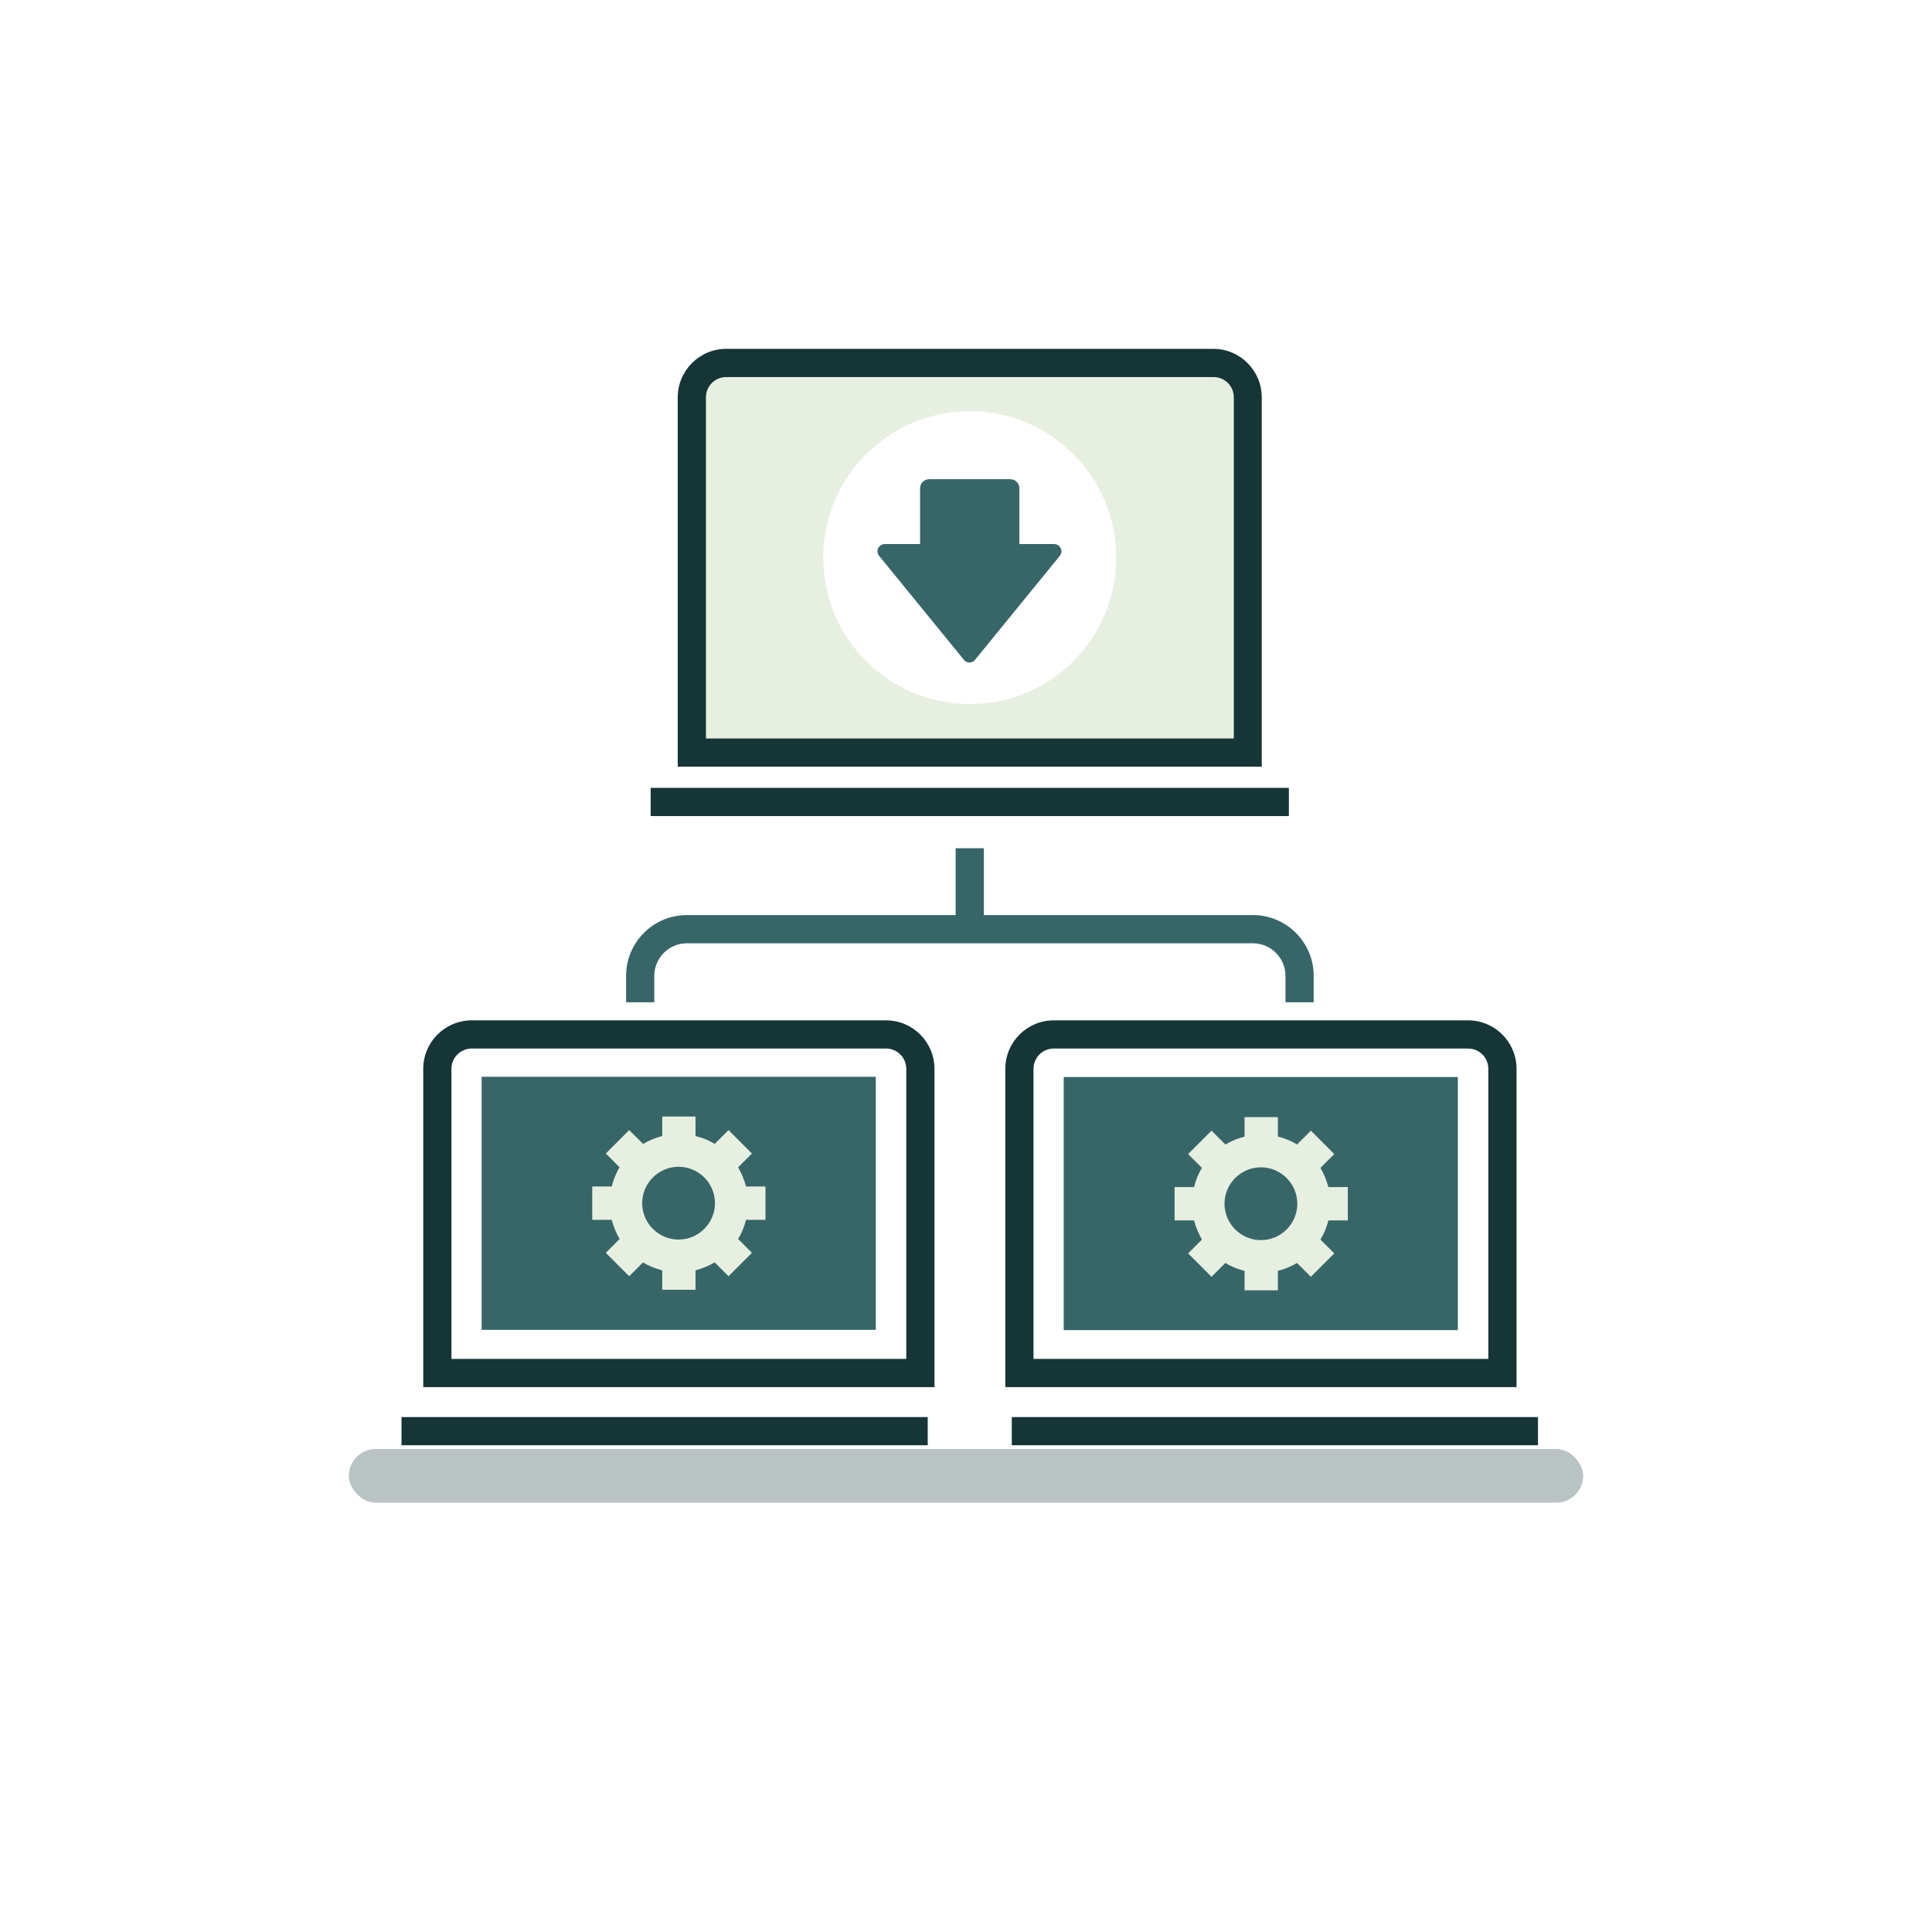 <svg xmlns="http://www.w3.org/2000/svg" width="72" height="72" viewBox="0 0 72 72" fill="none"><g opacity="0.3" filter="url(#filter0_f_4362_13815)"><rect x="13" y="54" width="46" height="2" rx="1" fill="#163537"></rect></g><g clip-path="url(#clip0_4362_13815)"><path d="M48.957 37.352H47.906V36.364C47.906 35.701 47.359 35.154 46.696 35.154H25.593C24.931 35.154 24.384 35.701 24.384 36.364V37.352H23.333V36.364C23.333 35.123 24.342 34.103 25.593 34.103H46.696C47.937 34.103 48.957 35.112 48.957 36.364V37.352Z" fill="#376669"></path><path d="M36.666 31.611H35.614V34.629H36.666V31.611Z" fill="#376669"></path><path d="M17.581 38.551H33.017C33.721 38.551 34.3 39.129 34.3 39.834V51.168H16.299V39.834C16.299 39.129 16.877 38.551 17.581 38.551Z" fill="white"></path><path d="M34.825 51.694H15.773V39.833C15.773 38.834 16.582 38.025 17.581 38.025H33.017C34.016 38.025 34.825 38.834 34.825 39.833V51.694ZM16.824 50.642H33.774V39.833C33.774 39.413 33.437 39.076 33.017 39.076H17.581C17.161 39.076 16.824 39.413 16.824 39.833V50.642Z" fill="#163537"></path><path d="M39.273 38.551H54.709C55.413 38.551 55.991 39.129 55.991 39.834V51.168H37.99V39.834C37.99 39.129 38.569 38.551 39.273 38.551Z" fill="white"></path><path d="M56.517 51.694H37.465V39.833C37.465 38.834 38.274 38.025 39.273 38.025H54.709C55.708 38.025 56.517 38.834 56.517 39.833V51.694ZM38.516 50.642H55.466V39.833C55.466 39.413 55.129 39.076 54.709 39.076H39.273C38.852 39.076 38.516 39.413 38.516 39.833V50.642Z" fill="#163537"></path><path d="M34.573 52.809H14.963V53.86H34.573V52.809Z" fill="#163537"></path><path d="M57.316 52.809H37.706V53.86H57.316V52.809Z" fill="#163537"></path><path d="M27.066 13.526H45.214C45.918 13.526 46.497 14.104 46.497 14.809V28.047H25.783V14.809C25.783 14.104 26.361 13.526 27.066 13.526Z" fill="#E7EFE1"></path><path d="M47.033 28.572H25.257V14.809C25.257 13.81 26.067 13 27.066 13H45.214C46.213 13 47.022 13.81 47.022 14.809V28.572H47.033ZM26.308 27.521H45.981V14.809C45.981 14.388 45.645 14.052 45.224 14.052H27.066C26.645 14.052 26.308 14.388 26.308 14.809V27.521Z" fill="#163537"></path><path d="M48.032 29.361H24.248V30.412H48.032V29.361Z" fill="#163537"></path><path d="M32.638 40.128H17.949V49.56H32.638V40.128Z" fill="#376669"></path><path d="M54.33 40.138H39.641V49.57H54.33V40.138Z" fill="#376669"></path><path d="M50.229 45.48V44.239H49.504C49.441 43.987 49.336 43.745 49.209 43.524L49.724 43.009L48.852 42.136L48.337 42.651C48.116 42.515 47.874 42.42 47.622 42.357V41.631H46.381V42.357C46.129 42.42 45.887 42.525 45.666 42.651L45.151 42.136L44.278 43.009L44.793 43.524C44.656 43.745 44.562 43.987 44.499 44.239H43.773V45.48H44.499C44.562 45.732 44.667 45.974 44.793 46.195L44.278 46.71L45.151 47.583L45.666 47.067C45.887 47.204 46.129 47.299 46.381 47.362V48.087H47.622V47.362C47.874 47.299 48.116 47.194 48.337 47.067L48.852 47.583L49.724 46.71L49.209 46.195C49.346 45.974 49.441 45.732 49.504 45.48H50.229ZM48.347 44.859C48.347 45.606 47.737 46.216 46.991 46.216C46.244 46.216 45.634 45.606 45.634 44.859C45.634 44.113 46.244 43.503 46.991 43.503C47.737 43.503 48.347 44.113 48.347 44.859Z" fill="#E7EFE1"></path><path d="M36.139 26.238C39.153 26.238 41.597 23.795 41.597 20.781C41.597 17.767 39.153 15.324 36.139 15.324C33.126 15.324 30.682 17.767 30.682 20.781C30.682 23.795 33.126 26.238 36.139 26.238Z" fill="white"></path><path d="M39.304 20.276H37.99V18.194C37.99 18.016 37.843 17.858 37.654 17.858H34.626C34.447 17.858 34.289 18.005 34.289 18.194V20.276H32.975C32.743 20.276 32.617 20.539 32.764 20.718L35.919 24.587C36.024 24.724 36.234 24.724 36.339 24.587L39.494 20.718C39.641 20.539 39.515 20.276 39.283 20.276H39.304Z" fill="#376669"></path><path d="M28.527 45.459V44.218H27.802C27.738 43.966 27.633 43.724 27.507 43.503L28.022 42.988L27.15 42.115L26.634 42.63C26.414 42.494 26.172 42.399 25.919 42.336V41.61H24.679V42.336C24.426 42.399 24.184 42.504 23.964 42.63L23.448 42.115L22.576 42.988L23.091 43.503C22.954 43.724 22.86 43.966 22.797 44.218H22.071V45.459H22.797C22.86 45.711 22.965 45.953 23.091 46.174L22.576 46.689L23.448 47.562L23.964 47.046C24.184 47.183 24.426 47.278 24.679 47.341V48.066H25.919V47.341C26.172 47.278 26.414 47.173 26.634 47.046L27.15 47.562L28.022 46.689L27.507 46.174C27.644 45.953 27.738 45.711 27.802 45.459H28.527ZM26.645 44.838C26.645 45.585 26.035 46.195 25.288 46.195C24.542 46.195 23.932 45.585 23.932 44.838C23.932 44.092 24.542 43.482 25.288 43.482C26.035 43.482 26.645 44.092 26.645 44.838Z" fill="#E7EFE1"></path></g><defs><filter id="filter0_f_4362_13815" x="10" y="51" width="52" height="8" filterUnits="userSpaceOnUse" color-interpolation-filters="sRGB"><feFlood flood-opacity="0" result="BackgroundImageFix"></feFlood><feBlend mode="normal" in="SourceGraphic" in2="BackgroundImageFix" result="shape"></feBlend><feGaussianBlur stdDeviation="1.5" result="effect1_foregroundBlur_4362_13815"></feGaussianBlur></filter><clipPath id="clip0_4362_13815"><rect width="42.364" height="40.86" fill="white" transform="translate(14.963 13)"></rect></clipPath></defs></svg>
